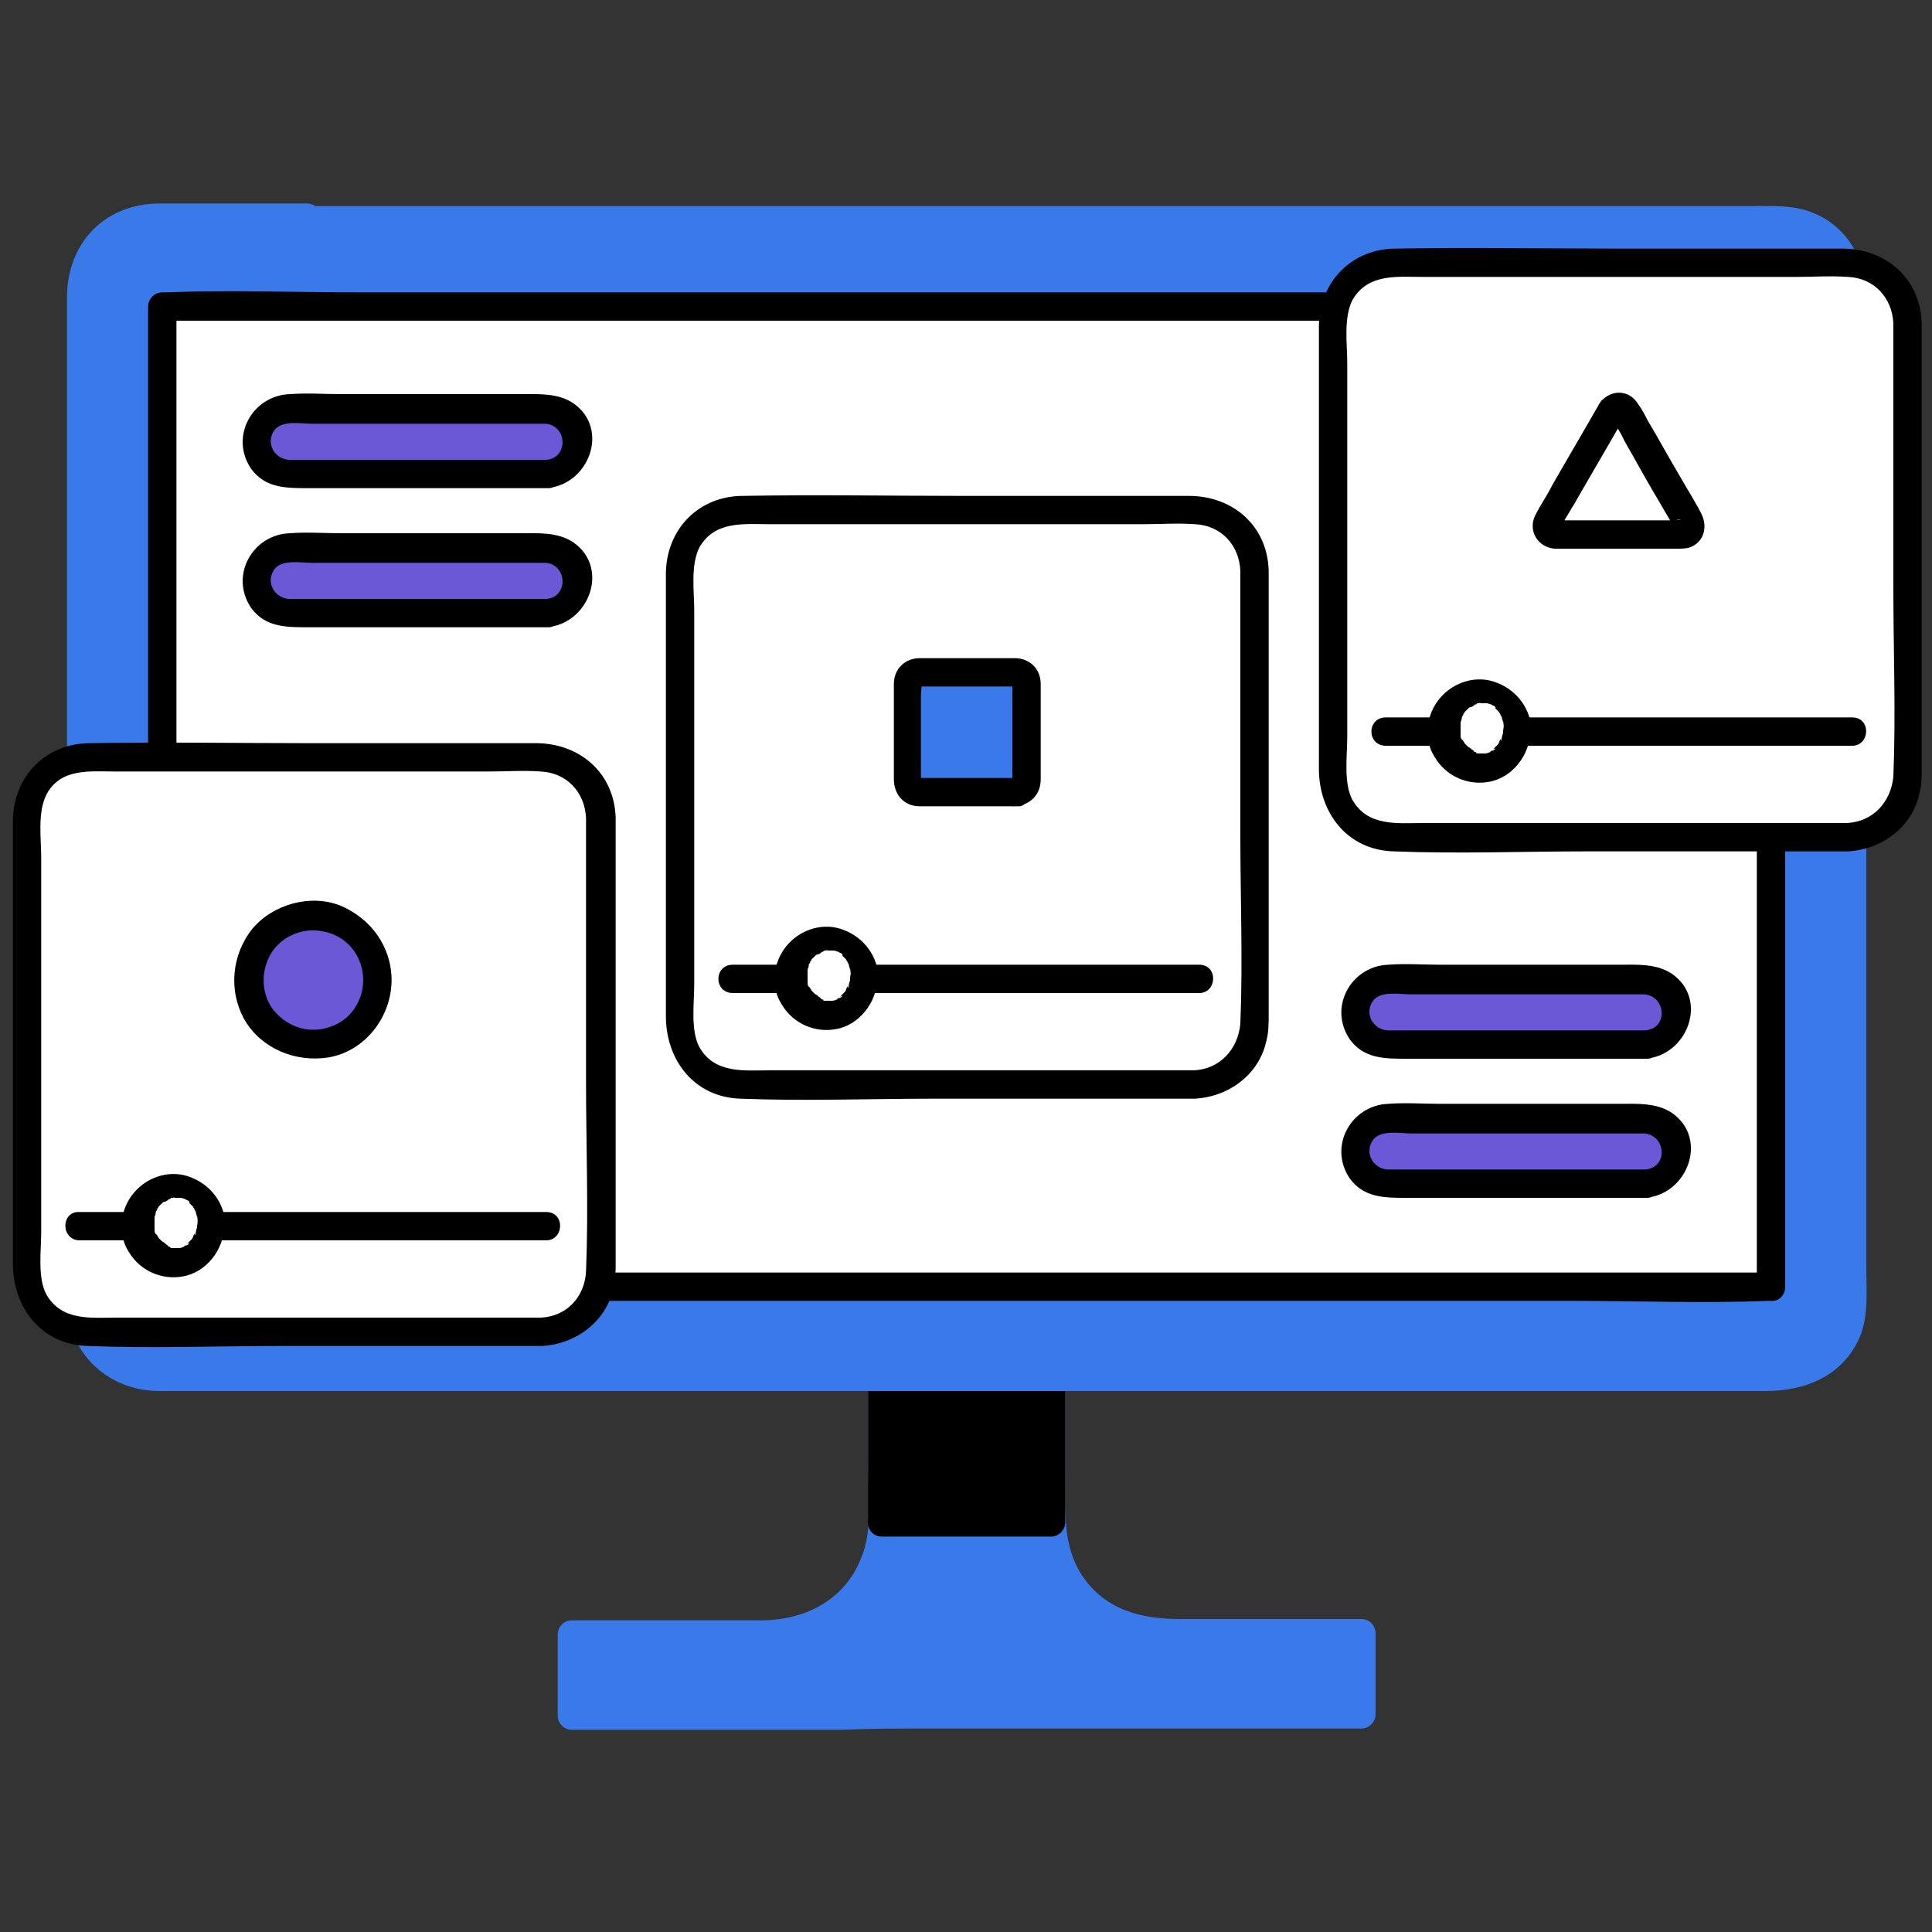 <?xml version="1.0" encoding="utf-8"?>
<!-- Generator: Adobe Illustrator 27.3.1, SVG Export Plug-In . SVG Version: 6.00 Build 0)  -->
<svg version="1.1" id="Layer_1" xmlns="http://www.w3.org/2000/svg" xmlns:xlink="http://www.w3.org/1999/xlink" x="0px" y="0px"
	 viewBox="0 0 150 150" style="enable-background:new 0 0 150 150;" xml:space="preserve">
<rect x="0" y="0" width="150" height="150" fill="#333333" stroke="none"/>
<style type="text/css">
	.st0{fill:#3979EA;}
	.st1{fill:#FFFFFF;}
	.st2{fill:#6B58D6;}
</style>
<g>
	<g>
		<g>
			<path class="st0" d="M72.1,133.1h33.6v-6.3H90.2c-4.8,0-8.7-3.9-8.7-8.7v-11.3H68.5v11.3c0,4.8-3.9,8.7-8.7,8.7H44.4v6.3H65H72.1
				z"/>
			<g>
				<path class="st0" d="M72.1,134.2c9.8,0,19.6,0,29.4,0c1.4,0,2.8,0,4.2,0c0.6,0,1.1-0.5,1.1-1.1c0-2.1,0-4.2,0-6.3
					c0-0.6-0.5-1.1-1.1-1.1c-4.7,0-9.4,0-14.1,0c-3,0-5.8-0.7-7.6-3.4c-1.5-2.3-1.3-5-1.3-7.6c0-2.6,0-5.2,0-7.8
					c0-0.6-0.5-1.1-1.1-1.1c-4.4,0-8.7,0-13.1,0c-0.6,0-1.1,0.5-1.1,1.1c0,2.3,0,4.5,0,6.8c0,2.4,0.4,5.2-0.6,7.4
					c-1.3,3.2-4.4,4.7-7.7,4.7c-2.6,0-5.3,0-7.9,0c-2.3,0-4.6,0-6.8,0c-0.6,0-1.1,0.5-1.1,1.1c0,2.1,0,4.2,0,6.3
					c0,0.6,0.5,1.1,1.1,1.1c7,0,14,0,21,0C67.6,134.2,69.8,134.2,72.1,134.2c1.4,0,1.5-2.2,0-2.2c-7.8,0-15.5,0-23.3,0
					c-1.5,0-2.9,0-4.4,0c0.4,0.4,0.8,0.8,1.1,1.1c0-2.1,0-4.2,0-6.3c-0.4,0.4-0.8,0.8-1.1,1.1c4.9,0,9.8,0,14.7,0
					c3.5,0,6.7-1.3,8.7-4.2c1.8-2.6,1.7-5.4,1.7-8.4c0-2.8,0-5.7,0-8.5c-0.4,0.4-0.8,0.8-1.1,1.1c4.4,0,8.7,0,13.1,0
					c-0.4-0.4-0.8-0.8-1.1-1.1c0,2.5,0,4.9,0,7.4c0,2.7-0.3,5.5,0.9,8.1c1.7,3.6,5.2,5.6,9.1,5.6c2.5,0,5.1,0,7.6,0
					c2.5,0,5.1,0,7.6,0c-0.4-0.4-0.8-0.8-1.1-1.1c0,2.1,0,4.2,0,6.3c0.4-0.4,0.8-0.8,1.1-1.1c-9.8,0-19.6,0-29.4,0
					c-1.4,0-2.8,0-4.2,0C70.6,132,70.6,134.2,72.1,134.2z"/>
			</g>
		</g>
		<g>
			<rect x="68.5" y="106.9" width="13.1" height="11.3"/>
			<g>
				<path d="M68.5,119.3c3.8,0,7.7,0,11.5,0c0.5,0,1.1,0,1.6,0c0.6,0,1.1-0.5,1.1-1.1c0-3.3,0-6.6,0-9.9c0-0.5,0-1,0-1.4
					c0-0.6-0.5-1.1-1.1-1.1c-3.8,0-7.7,0-11.5,0c-0.5,0-1.1,0-1.6,0c-0.6,0-1.1,0.5-1.1,1.1c0,3.3,0,6.6,0,9.9c0,0.5,0,1,0,1.4
					c0,1.4,2.2,1.5,2.2,0c0-3.3,0-6.6,0-9.9c0-0.5,0-1,0-1.4c-0.4,0.4-0.8,0.8-1.1,1.1c3.8,0,7.7,0,11.5,0c0.5,0,1.1,0,1.6,0
					c-0.4-0.4-0.8-0.8-1.1-1.1c0,3.3,0,6.6,0,9.9c0,0.5,0,1,0,1.4c0.4-0.4,0.8-0.8,1.1-1.1c-3.8,0-7.7,0-11.5,0c-0.5,0-1.1,0-1.6,0
					C67,117,67,119.3,68.5,119.3z"/>
			</g>
		</g>
		<g>
			<path class="st0" d="M23.8,16.9H138c3.1,0,5.7,2.6,5.7,5.7v78.5c0,3.1-2.6,5.7-5.7,5.7H12c-3.1,0-5.7-2.6-5.7-5.7V22.6
				c0-3.1,2.6-5.7,5.7-5.7H23.8z"/>
			<g>
				<path class="st0" d="M23.8,18c3.3,0,6.6,0,9.9,0c8.1,0,16.1,0,24.2,0c10.1,0,20.3,0,30.4,0c9.5,0,19,0,28.4,0
					c6.1,0,12.3,0,18.4,0c1,0,1.9,0,2.9,0c2.6,0.1,4.5,2.1,4.6,4.6c0,0.5,0,0.9,0,1.4c0,6.7,0,13.3,0,20c0,10.1,0,20.1,0,30.2
					c0,7.8,0,15.5,0,23.3c0,1.2,0,2.5,0,3.7c-0.1,2.6-2.1,4.5-4.6,4.6c-0.3,0-0.7,0-1,0c-4.8,0-9.5,0-14.3,0c-8.6,0-17.2,0-25.8,0
					c-10.2,0-20.4,0-30.6,0c-9.6,0-19.1,0-28.7,0c-6.7,0-13.4,0-20.1,0c-1.6,0-3.2,0-4.8,0c-2.8,0-5.2-1.6-5.3-4.6
					c-0.1-5,0-10,0-14.9c0-9.8,0-19.5,0-29.3c0-8.8,0-17.7,0-26.5c0-2.3,0-4.6,0-6.9c0-0.4,0-0.8,0-1.3c0.2-2.9,2.7-4.2,5.3-4.2
					C16.5,18,20.2,18,23.8,18c1.4,0,1.5-2.2,0-2.2c-3.8,0-7.6,0-11.4,0c-4.3,0-7.2,3.1-7.2,7.3c0,6,0,12,0,18c0,10.1,0,20.2,0,30.4
					c0,8.3,0,16.6,0,24.9c0,1.6,0,3.1,0,4.7c0.1,4,3.2,6.9,7.2,6.9c4.1,0,8.3,0,12.4,0c8.4,0,16.8,0,25.2,0c10.3,0,20.7,0,31,0
					c9.8,0,19.7,0,29.5,0c7.1,0,14.2,0,21.3,0c1.8,0,3.5,0,5.3,0c3.1,0,6-1.2,7.3-4.2c0.7-1.7,0.5-3.7,0.5-5.5c0-3.1,0-6.2,0-9.3
					c0-9.7,0-19.4,0-29.1c0-9.3,0-18.6,0-27.9c0-2.6,0-5.2,0-7.8c0-0.5,0-0.9,0-1.4c-0.1-2.8-1.6-5.3-4.2-6.3
					c-1.5-0.6-3.1-0.5-4.7-0.5c-2.3,0-4.6,0-6.9,0c-8.1,0-16.2,0-24.3,0c-10.3,0-20.5,0-30.8,0c-9.7,0-19.3,0-29,0
					c-6.1,0-12.3,0-18.4,0c-0.9,0-1.7,0-2.6,0C22.4,15.8,22.4,18,23.8,18z"/>
			</g>
		</g>
		<g>
			<rect x="12.5" y="23.8" class="st1" width="124.9" height="76.1"/>
			<g>
				<path d="M137.5,98.8c-4.1,0-8.3,0-12.4,0c-10,0-19.9,0-29.9,0c-12,0-24,0-36,0c-10.4,0-20.8,0-31.2,0c-3.4,0-6.9,0-10.3,0
					c-1.5,0-3.3-0.3-4.9,0c-0.1,0-0.1,0-0.2,0c0.4,0.4,0.8,0.8,1.1,1.1c0-8.6,0-17.3,0-25.9c0-13.6,0-27.3,0-40.9c0-3.1,0-6.2,0-9.3
					c-0.4,0.4-0.8,0.8-1.1,1.1c4.1,0,8.3,0,12.4,0c10,0,19.9,0,29.9,0c12,0,24,0,36,0c10.4,0,20.8,0,31.2,0c3.4,0,6.9,0,10.3,0
					c1.5,0,3.3,0.3,4.9,0c0.1,0,0.1,0,0.2,0c-0.4-0.4-0.8-0.8-1.1-1.1c0,8.6,0,17.3,0,25.9c0,13.6,0,27.3,0,40.9c0,3.1,0,6.2,0,9.3
					c0,1.4,2.2,1.5,2.2,0c0-8.6,0-17.3,0-25.9c0-13.6,0-27.3,0-40.9c0-3.1,0-6.2,0-9.3c0-0.6-0.5-1.1-1.1-1.1c-4.1,0-8.3,0-12.4,0
					c-10,0-19.9,0-29.9,0c-12,0-24,0-36,0c-10.4,0-20.8,0-31.2,0c-5,0-10.1-0.2-15.2,0c-0.1,0-0.1,0-0.2,0c-0.6,0-1.1,0.5-1.1,1.1
					c0,8.6,0,17.3,0,25.9c0,13.6,0,27.3,0,40.9c0,3.1,0,6.2,0,9.3c0,0.6,0.5,1.1,1.1,1.1c4.1,0,8.3,0,12.4,0c10,0,19.9,0,29.9,0
					c12,0,24,0,36,0c10.4,0,20.8,0,31.2,0c5,0,10.1,0.2,15.2,0c0.1,0,0.1,0,0.2,0C138.9,101.1,138.9,98.8,137.5,98.8z"/>
			</g>
		</g>
	</g>
	<g>
		<g>
			<g>
				<path class="st1" d="M42,103.4H6.6c-2.6,0-4.6-2.1-4.6-4.6V63.4c0-2.6,2.1-4.6,4.6-4.6H42c2.6,0,4.6,2.1,4.6,4.6v35.4
					C46.6,101.3,44.5,103.4,42,103.4z"/>
				<g>
					<path d="M42,102.3c-11,0-22,0-32.9,0c-2,0-4.3,0.3-5.5-1.8c-0.7-1.3-0.4-3.4-0.4-4.9c0-6.7,0-13.3,0-20c0-3,0-6,0-9
						c0-1.5-0.3-3.5,0.4-4.9C4.7,59.6,7,59.9,9,59.9c2.9,0,5.7,0,8.6,0c6.8,0,13.5,0,20.3,0c1.4,0,2.7-0.1,4.1,0
						c2,0.1,3.4,1.6,3.5,3.6c0,0.5,0,1.1,0,1.6c0,6.3,0,12.6,0,18.9c0,4.9,0.2,9.8,0,14.7C45.4,100.7,44,102.2,42,102.3
						c-1.4,0.1-1.5,2.3,0,2.2c2.6-0.1,5-1.8,5.6-4.4c0.2-0.7,0.2-1.4,0.2-2.1c0-2.5,0-4.9,0-7.4c0-7.3,0-14.6,0-21.9
						c0-1.7,0-3.5,0-5.2c-0.1-3.5-2.8-5.8-6.2-5.8c-5.9,0-11.7,0-17.6,0c-5.7,0-11.4-0.1-17,0c-3.4,0-5.9,2.5-6,5.9
						c0,1.9,0,3.8,0,5.7c0,7.3,0,14.6,0,21.8c0,2.3,0,4.7,0,7c0,3.4,2.2,6.3,5.8,6.4c5,0.2,10.1,0,15.1,0c6.4,0,12.8,0,19.1,0
						c0.4,0,0.8,0,1.1,0C43.4,104.5,43.4,102.3,42,102.3z"/>
				</g>
			</g>
			<g>
				<circle class="st2" cx="24.3" cy="76.1" r="5"/>
				<g>
					<path d="M28.2,76.1c0,1.6-1,3.1-2.5,3.6c-1.6,0.6-3.3,0.1-4.4-1.2c-1-1.2-1.1-3-0.3-4.4c0.8-1.4,2.5-2.1,4-1.8
						C26.9,72.6,28.2,74.2,28.2,76.1c0,1.4,2.3,1.5,2.2,0c0-2.6-1.6-4.8-4-5.8c-2.3-0.9-5.2-0.1-6.8,1.8c-1.6,2-1.9,4.8-0.6,7.1
						c1.3,2.2,3.9,3.3,6.5,2.9c2.9-0.5,4.9-3.2,4.9-6C30.5,74.6,28.2,74.6,28.2,76.1z"/>
				</g>
			</g>
			<g>
				<line class="st1" x1="6.2" y1="95.2" x2="42.4" y2="95.2"/>
				<g>
					<path d="M6.2,96.3c10.6,0,21.2,0,31.7,0c1.5,0,3,0,4.5,0c1.4,0,1.5-2.2,0-2.2c-10.6,0-21.2,0-31.7,0c-1.5,0-3,0-4.5,0
						C4.7,94,4.7,96.3,6.2,96.3L6.2,96.3z"/>
				</g>
			</g>
			<g>
				<circle class="st1" cx="13.6" cy="95.2" r="2.9"/>
				<g>
					<path d="M15.3,95.2c0,0.1,0,0.2,0,0.2c0,0.2,0-0.1,0-0.1c0,0-0.1,0.3-0.1,0.4c0,0,0,0.2-0.1,0.2c0,0,0.1-0.3,0-0.1
						c-0.1,0.1-0.1,0.3-0.2,0.4c-0.1,0.2,0.1-0.1,0,0c0,0-0.1,0.1-0.1,0.1c0,0-0.1,0.1-0.1,0.1c0,0,0,0-0.1,0.1
						c-0.1,0.1-0.1,0.1,0.1,0c0,0.1-0.2,0.2-0.3,0.2c0,0-0.1,0-0.1,0.1c-0.2,0.1,0.2-0.1,0,0c-0.1,0-0.2,0.1-0.4,0.1c0,0,0,0,0,0
						c-0.1,0-0.1,0,0.1,0c0,0-0.2,0-0.2,0c-0.1,0-0.3,0-0.4,0c-0.2,0,0.3,0.1,0,0c-0.1,0-0.2,0-0.2-0.1c-0.1,0-0.1,0-0.2-0.1
						c-0.2-0.1,0,0,0.1,0c0,0-0.3-0.1-0.3-0.2c-0.1,0-0.1-0.1-0.2-0.1c-0.1-0.1,0.2,0.2,0,0c0,0-0.3-0.3-0.3-0.3c0,0,0.1,0.2,0,0
						c0-0.1-0.1-0.1-0.1-0.2c0,0-0.1-0.1-0.1-0.1c0,0,0,0,0-0.1c-0.1-0.1,0-0.1,0,0.1c-0.1,0-0.1-0.3-0.1-0.4c0-0.1,0-0.1,0-0.2
						c-0.1-0.2,0,0.2,0-0.1c0-0.1,0-0.2,0-0.4c0,0,0-0.1,0-0.1c0-0.1,0-0.1,0,0.1c0,0,0-0.1,0-0.2c0-0.1,0.1-0.2,0.1-0.4
						c0.1-0.2-0.1,0.2,0,0c0-0.1,0.1-0.1,0.1-0.2c0-0.1,0.1-0.1,0.1-0.2c0.1-0.2,0,0,0,0c0,0,0.2-0.2,0.3-0.3c0,0,0.2-0.2,0.1-0.1
						c-0.1,0.1,0,0,0.1,0c0.1,0,0.3-0.2,0.4-0.2c0,0-0.3,0.1-0.1,0c0.1,0,0.1,0,0.2-0.1c0,0,0.1,0,0.1,0c0,0,0.3-0.1,0.1,0
						c-0.2,0,0.1,0,0.1,0c0.1,0,0.1,0,0.2,0c0.1,0,0.1,0,0.2,0c0.2,0-0.2-0.1,0,0c0.2,0,0.3,0.1,0.4,0.1c0.2,0.1-0.1-0.1,0,0
						c0.1,0.1,0.2,0.1,0.2,0.1c0,0,0.1,0.1,0.1,0.1c0,0,0.1,0.1,0.1,0.1c-0.1-0.1-0.1-0.1-0.1,0c0.1,0.1,0.2,0.2,0.3,0.3
						c0.2,0.2-0.1-0.2,0,0c0,0.1,0.1,0.1,0.1,0.2c0,0.1,0.1,0.1,0.1,0.2c0.1,0.2-0.1-0.2,0,0c0,0.1,0.1,0.3,0.1,0.4c0,0.2,0,0,0-0.1
						C15.4,94.9,15.3,95.1,15.3,95.2c0,0.6,0.5,1.2,1.1,1.1c0.6,0,1.1-0.5,1.1-1.1c0-1.7-1.1-3.2-2.7-3.8c-1.5-0.6-3.3-0.1-4.4,1.2
						c-1.1,1.3-1.3,3.2-0.4,4.6c0.9,1.5,2.6,2.2,4.2,1.9c1.8-0.3,3.2-2.1,3.2-3.9c0-0.6-0.5-1.2-1.1-1.1
						C15.9,94.1,15.4,94.5,15.3,95.2z"/>
				</g>
			</g>
		</g>
		<g>
			<g>
				<path class="st1" d="M92.7,84.2H57.3c-2.6,0-4.6-2.1-4.6-4.6V44.2c0-2.6,2.1-4.6,4.6-4.6h35.4c2.6,0,4.6,2.1,4.6,4.6v35.4
					C97.3,82.1,95.2,84.2,92.7,84.2z"/>
				<g>
					<path d="M92.7,83.1c-11,0-22,0-32.9,0c-2,0-4.3,0.3-5.5-1.8c-0.7-1.3-0.4-3.4-0.4-4.9c0-6.7,0-13.3,0-20c0-3,0-6,0-9
						c0-1.5-0.3-3.5,0.4-4.9c1.2-2.1,3.5-1.8,5.5-1.8c2.9,0,5.7,0,8.6,0c6.8,0,13.5,0,20.3,0c1.4,0,2.7-0.1,4.1,0
						c2,0.1,3.4,1.6,3.5,3.6c0,0.5,0,1.1,0,1.6c0,6.3,0,12.6,0,18.9c0,4.9,0.2,9.8,0,14.7C96.1,81.5,94.7,83,92.7,83.1
						c-1.4,0.1-1.5,2.3,0,2.2c2.6-0.1,5-1.8,5.6-4.4c0.2-0.7,0.2-1.4,0.2-2.1c0-2.5,0-4.9,0-7.4c0-7.3,0-14.6,0-21.9
						c0-1.7,0-3.5,0-5.2c-0.1-3.5-2.8-5.8-6.2-5.8c-5.9,0-11.7,0-17.6,0c-5.7,0-11.4-0.1-17,0c-3.4,0-5.9,2.5-6,5.9
						c0,1.9,0,3.8,0,5.7c0,7.3,0,14.6,0,21.8c0,2.3,0,4.7,0,7c0,3.4,2.2,6.3,5.8,6.4c5,0.2,10.1,0,15.1,0c6.4,0,12.8,0,19.1,0
						c0.4,0,0.8,0,1.1,0C94.1,85.3,94.1,83.1,92.7,83.1z"/>
				</g>
			</g>
			<g>
				<path class="st0" d="M78.8,61.5h-7.6c-0.5,0-0.9-0.4-0.9-0.9v-7.6c0-0.5,0.4-0.9,0.9-0.9h7.6c0.5,0,0.9,0.4,0.9,0.9v7.6
					C79.7,61.2,79.3,61.5,78.8,61.5z"/>
				<g>
					<path d="M78.8,60.4c-2.3,0-4.6,0-6.9,0c-0.2,0-0.4,0-0.5,0c-0.2,0-0.1,0-0.1,0c0.1,0.2,0.2,0.3,0.2,0.1c0-0.2,0-0.4,0-0.5
						c0-1.4,0-2.7,0-4.1c0-0.7,0-1.3,0-2c0-0.1,0.1-0.7,0-0.9c0.1,0.1-0.2,0.3-0.3,0.3c0,0,0,0,0.1,0c0.1,0,0.3,0,0.4,0
						c0.6,0,1.2,0,1.7,0c1.4,0,2.9,0,4.3,0c0.2,0,0.4,0,0.7,0c0.1,0,0.3,0,0.4,0c0,0-0.3-0.2-0.2-0.3c0,0.1,0,0.3,0,0.3
						c0,1.5,0,2.9,0,4.4c0,0.7,0,1.4,0,2.1c0,0.2,0,0.4,0,0.6C78.5,60.8,78.5,60.4,78.8,60.4c-0.6,0-1.1,0.5-1.1,1.1
						c0,0.6,0.5,1.2,1.1,1.1c1.2-0.1,2-0.9,2-2.1c0-0.5,0-1,0-1.5c0-1.6,0-3.2,0-4.7c0-0.4,0-0.8,0-1.2c0-1.2-0.9-2-2-2
						c-1.2,0-2.5,0-3.7,0s-2.5,0-3.7,0c-1.1,0-2,0.8-2,2c0,0.4,0,0.8,0,1.2c0,1.6,0,3.1,0,4.7c0,0.5,0,1,0,1.5c0,1.2,0.8,2.1,2,2.1
						c1.1,0,2.1,0,3.2,0c1.4,0,2.8,0,4.1,0c0.1,0,0.2,0,0.3,0C80.2,62.7,80.2,60.4,78.8,60.4z"/>
				</g>
			</g>
			<g>
				<line class="st1" x1="56.9" y1="76" x2="93.1" y2="76"/>
				<g>
					<path d="M56.9,77.1c10.6,0,21.2,0,31.7,0c1.5,0,3,0,4.5,0c1.4,0,1.5-2.2,0-2.2c-10.6,0-21.2,0-31.7,0c-1.5,0-3,0-4.5,0
						C55.4,74.9,55.4,77.1,56.9,77.1L56.9,77.1z"/>
				</g>
			</g>
			<g>
				<circle class="st1" cx="64.3" cy="76" r="2.9"/>
				<g>
					<path d="M66,76c0,0.1,0,0.2,0,0.2c0,0.2,0-0.1,0-0.1c0,0-0.1,0.3-0.1,0.4c0,0,0,0.2-0.1,0.2c0,0,0.1-0.3,0-0.1
						c-0.1,0.1-0.1,0.3-0.2,0.4c-0.1,0.2,0.1-0.1,0,0c0,0-0.1,0.1-0.1,0.1c0,0-0.1,0.1-0.1,0.1c0,0,0,0-0.1,0.1
						c-0.1,0.1-0.1,0.1,0.1,0c0,0.1-0.2,0.2-0.3,0.2c0,0-0.1,0-0.1,0.1c-0.2,0.1,0.2-0.1,0,0c-0.1,0-0.2,0.1-0.4,0.1c0,0,0,0,0,0
						c-0.1,0-0.1,0,0.1,0c0,0-0.2,0-0.2,0c-0.1,0-0.3,0-0.4,0c-0.2,0,0.3,0.1,0,0c-0.1,0-0.2,0-0.2-0.1c-0.1,0-0.1,0-0.2-0.1
						c-0.2-0.1,0,0,0.1,0c0,0-0.3-0.1-0.3-0.2c-0.1,0-0.1-0.1-0.2-0.1c-0.1-0.1,0.2,0.2,0,0c0,0-0.3-0.3-0.3-0.3c0,0,0.1,0.2,0,0
						c0-0.1-0.1-0.1-0.1-0.2c0,0-0.1-0.1-0.1-0.1c0,0,0,0,0-0.1c-0.1-0.1,0-0.1,0,0.1c-0.1,0-0.1-0.3-0.1-0.4c0-0.1,0-0.1,0-0.2
						c-0.1-0.2,0,0.2,0-0.1c0-0.1,0-0.2,0-0.4c0,0,0-0.1,0-0.1c0-0.1,0-0.1,0,0.1c0,0,0-0.1,0-0.2c0-0.1,0.1-0.2,0.1-0.4
						c0.1-0.2-0.1,0.2,0,0c0-0.1,0.1-0.1,0.1-0.2c0-0.1,0.1-0.1,0.1-0.2c0.1-0.2,0,0,0,0c0,0,0.2-0.2,0.3-0.3c0,0,0.2-0.2,0.1-0.1
						c-0.1,0.1,0,0,0.1,0c0.1,0,0.3-0.2,0.4-0.2c0,0-0.3,0.1-0.1,0c0.1,0,0.1,0,0.2-0.1c0,0,0.1,0,0.1,0c0,0,0.3-0.1,0.1,0
						c-0.2,0,0.1,0,0.1,0c0.1,0,0.1,0,0.2,0c0.1,0,0.1,0,0.2,0c0.2,0-0.2-0.1,0,0c0.2,0,0.3,0.1,0.4,0.1c0.2,0.1-0.1-0.1,0,0
						c0.1,0.1,0.2,0.1,0.2,0.1c0,0,0.1,0.1,0.1,0.1c0,0,0.1,0.1,0.1,0.1c-0.1-0.1-0.1-0.1-0.1,0c0.1,0.1,0.2,0.2,0.3,0.3
						c0.2,0.2-0.1-0.2,0,0c0,0.1,0.1,0.1,0.1,0.2c0,0.1,0.1,0.1,0.1,0.2c0.1,0.2-0.1-0.2,0,0c0,0.1,0.1,0.3,0.1,0.4c0,0.2,0,0,0-0.1
						C66.1,75.7,66,75.9,66,76c0,0.6,0.5,1.2,1.1,1.1c0.6,0,1.1-0.5,1.1-1.1c0-1.7-1.1-3.2-2.7-3.8c-1.5-0.6-3.3-0.1-4.4,1.2
						c-1.1,1.3-1.3,3.2-0.4,4.6c0.9,1.5,2.6,2.2,4.2,1.9c1.8-0.3,3.2-2.1,3.2-3.9c0-0.6-0.5-1.2-1.1-1.1C66.5,74.9,66,75.3,66,76z"
						/>
				</g>
			</g>
		</g>
		<g>
			<g>
				<path class="st1" d="M143.4,65H108c-2.6,0-4.6-2.1-4.6-4.6V25c0-2.6,2.1-4.6,4.6-4.6h35.4c2.6,0,4.6,2.1,4.6,4.6v35.4
					C148,62.9,145.9,65,143.4,65z"/>
				<g>
					<path d="M143.4,63.9c-11,0-22,0-32.9,0c-2,0-4.3,0.3-5.5-1.8c-0.7-1.3-0.4-3.4-0.4-4.9c0-6.7,0-13.3,0-20c0-3,0-6,0-9
						c0-1.5-0.3-3.5,0.4-4.9c1.2-2.1,3.5-1.8,5.5-1.8c2.9,0,5.7,0,8.6,0c6.8,0,13.5,0,20.3,0c1.4,0,2.7-0.1,4.1,0
						c2,0.1,3.4,1.6,3.5,3.6c0,0.5,0,1.1,0,1.6c0,6.3,0,12.6,0,18.9c0,4.9,0.2,9.8,0,14.7C146.8,62.3,145.4,63.8,143.4,63.9
						c-1.4,0.1-1.5,2.3,0,2.2c2.6-0.1,5-1.8,5.6-4.4c0.2-0.7,0.2-1.4,0.2-2.1c0-2.5,0-4.9,0-7.4c0-7.3,0-14.6,0-21.9
						c0-1.7,0-3.5,0-5.2c-0.1-3.5-2.8-5.8-6.2-5.8c-5.9,0-11.7,0-17.6,0c-5.7,0-11.4-0.1-17,0c-3.4,0-5.9,2.5-6,5.9
						c0,1.9,0,3.8,0,5.7c0,7.3,0,14.6,0,21.8c0,2.3,0,4.7,0,7c0,3.4,2.2,6.3,5.8,6.4c5,0.2,10.1,0,15.1,0c6.4,0,12.8,0,19.1,0
						c0.4,0,0.8,0,1.1,0C144.8,66.1,144.8,63.9,143.4,63.9z"/>
				</g>
			</g>
			<g>
				<path class="st1" d="M125.2,31.9l-5,8.7c-0.2,0.4,0.1,0.9,0.5,0.9h10c0.5,0,0.7-0.5,0.5-0.9l-5-8.7
					C126,31.5,125.4,31.5,125.2,31.9z"/>
				<g>
					<path d="M124.2,31.3c-1.2,2.1-2.5,4.3-3.7,6.4c-0.4,0.8-0.9,1.5-1.3,2.3c-0.6,1.2,0.2,2.5,1.5,2.6c0.3,0,0.7,0,1,0
						c2.8,0,5.6,0,8.4,0c0.4,0,0.8,0,1.1-0.1c1.1-0.4,1.4-1.6,0.9-2.6c-0.5-1-1.1-1.9-1.6-2.8c-0.9-1.5-1.7-3-2.6-4.5
						c-0.2-0.4-0.4-0.8-0.7-1.2C126.5,30.2,125,30.2,124.2,31.3c-0.4,0.5-0.1,1.3,0.4,1.5c0.6,0.3,1.2,0.1,1.5-0.4
						c-0.1,0.2-0.8,0.5-0.9,0c0,0,0,0,0,0.1c0,0.1,0.1,0.3,0.2,0.4c0.2,0.4,0.5,0.8,0.7,1.3c0.7,1.2,1.4,2.5,2.1,3.7
						c0.6,1,1.1,1.9,1.7,2.9c0.1,0.1,0.1,0.2,0.2,0.3c0.3,0.3-0.4-1.1,0.5-0.7c-0.2-0.1-0.5,0-0.7,0c-2.6,0-5.2,0-7.8,0
						c-0.4,0-0.8,0-1.3,0c-0.8,0,0.8,0.3,0.2,0.8c0.2-0.2,0.3-0.5,0.4-0.7c0.3-0.5,0.6-1,0.9-1.5c1.2-2.1,2.5-4.3,3.7-6.4
						C126.9,31.2,124.9,30.1,124.2,31.3z"/>
				</g>
			</g>
			<g>
				<line class="st1" x1="107.6" y1="56.8" x2="143.8" y2="56.8"/>
				<g>
					<path d="M107.6,57.9c10.6,0,21.2,0,31.7,0c1.5,0,3,0,4.5,0c1.4,0,1.5-2.2,0-2.2c-10.6,0-21.2,0-31.7,0c-1.5,0-3,0-4.5,0
						C106.1,55.7,106.1,57.9,107.6,57.9L107.6,57.9z"/>
				</g>
			</g>
			<g>
				<circle class="st1" cx="115" cy="56.8" r="2.9"/>
				<g>
					<path d="M116.7,56.8c0,0.1,0,0.2,0,0.2c0,0.2,0-0.1,0-0.1c0,0-0.1,0.3-0.1,0.4c0,0,0,0.2-0.1,0.2c0,0,0.1-0.3,0-0.1
						c-0.1,0.1-0.1,0.3-0.2,0.4c-0.1,0.2,0.1-0.1,0,0c0,0-0.1,0.1-0.1,0.1c0,0-0.1,0.1-0.1,0.1c0,0,0,0-0.1,0.1
						c-0.1,0.1-0.1,0.1,0.1,0c0,0.1-0.2,0.2-0.3,0.2c0,0-0.1,0-0.1,0.1c-0.2,0.1,0.2-0.1,0,0c-0.1,0-0.2,0.1-0.4,0.1c0,0,0,0,0,0
						c-0.1,0-0.1,0,0.1,0c0,0-0.2,0-0.2,0c-0.1,0-0.3,0-0.4,0c-0.2,0,0.3,0.1,0,0c-0.1,0-0.2,0-0.2-0.1c-0.1,0-0.1,0-0.2-0.1
						c-0.2-0.1,0,0,0.1,0c0,0-0.3-0.1-0.3-0.2c-0.1,0-0.1-0.1-0.2-0.1c-0.1-0.1,0.2,0.2,0,0c0,0-0.3-0.3-0.3-0.3c0,0,0.1,0.2,0,0
						c0-0.1-0.1-0.1-0.1-0.2c0,0-0.1-0.1-0.1-0.1c0,0,0,0,0-0.1c-0.1-0.1,0-0.1,0,0.1c-0.1,0-0.1-0.3-0.1-0.4c0-0.1,0-0.1,0-0.2
						c-0.1-0.2,0,0.2,0-0.1c0-0.1,0-0.2,0-0.4c0,0,0-0.1,0-0.1c0-0.1,0-0.1,0,0.1c0,0,0-0.1,0-0.2c0-0.1,0.1-0.2,0.1-0.4
						c0.1-0.2-0.1,0.2,0,0c0-0.1,0.1-0.1,0.1-0.2c0-0.1,0.1-0.1,0.1-0.2c0.1-0.2,0,0,0,0c0,0,0.2-0.2,0.3-0.3c0,0,0.2-0.2,0.1-0.1
						c-0.1,0.1,0,0,0.1,0c0.1,0,0.3-0.2,0.4-0.2c0,0-0.3,0.1-0.1,0c0.1,0,0.1,0,0.2-0.1c0,0,0.1,0,0.1,0c0,0,0.3-0.1,0.1,0
						c-0.2,0,0.1,0,0.1,0c0.1,0,0.1,0,0.2,0c0.1,0,0.1,0,0.2,0c0.2,0-0.2-0.1,0,0c0.2,0,0.3,0.1,0.4,0.1c0.2,0.1-0.1-0.1,0,0
						c0.1,0.1,0.2,0.1,0.2,0.1c0,0,0.1,0.1,0.1,0.1c0,0,0.1,0.1,0.1,0.1c-0.1-0.1-0.1-0.1-0.1,0c0.1,0.1,0.2,0.2,0.3,0.3
						c0.2,0.2-0.1-0.2,0,0c0,0.1,0.1,0.1,0.1,0.2c0,0.1,0.1,0.1,0.1,0.2c0.1,0.2-0.1-0.2,0,0c0,0.1,0.1,0.3,0.1,0.4c0,0.2,0,0,0-0.1
						C116.8,56.5,116.7,56.7,116.7,56.8c0,0.6,0.5,1.2,1.1,1.1c0.6,0,1.1-0.5,1.1-1.1c0-1.7-1.1-3.2-2.7-3.8
						c-1.5-0.6-3.3-0.1-4.4,1.2c-1.1,1.3-1.3,3.2-0.4,4.6c0.9,1.5,2.6,2.2,4.2,1.9c1.8-0.3,3.2-2.1,3.2-3.9c0-0.6-0.5-1.2-1.1-1.1
						C117.2,55.7,116.7,56.2,116.7,56.8z"/>
				</g>
			</g>
		</g>
	</g>
	<g>
		<g>
			<g>
				<path class="st2" d="M42.4,36.9h-20c-1.4,0-2.5-1.1-2.5-2.5v-0.1c0-1.4,1.1-2.5,2.5-2.5h20c1.4,0,2.5,1.1,2.5,2.5v0.1
					C44.8,35.8,43.7,36.9,42.4,36.9z"/>
				<g>
					<path d="M42.4,35.7c-6.4,0-12.8,0-19.1,0c-0.3,0-0.6,0-0.9,0c-1.1-0.1-1.8-1.3-1.1-2.3c0.6-0.8,2.1-0.5,2.9-0.5
						c3.9,0,7.8,0,11.8,0c1.8,0,3.6,0,5.4,0c0.3,0,0.6,0,1,0C44.1,33.1,44.1,35.6,42.4,35.7c-1.4,0.1-1.4,2.3,0,2.2
						c3.3-0.2,5-4.6,2.1-6.6c-1.2-0.8-2.7-0.7-4.1-0.7c-4.6,0-9.3,0-13.9,0c-1.3,0-2.7-0.1-4,0c-2.9,0.1-4.7,3.3-3,5.8
						c1.1,1.5,2.7,1.5,4.4,1.5c2.1,0,4.1,0,6.2,0c4.1,0,8.2,0,12.4,0C43.8,38,43.8,35.7,42.4,35.7z"/>
				</g>
			</g>
			<g>
				<path class="st2" d="M42.4,47.6h-20c-1.4,0-2.5-1.1-2.5-2.5v-0.1c0-1.4,1.1-2.5,2.5-2.5h20c1.4,0,2.5,1.1,2.5,2.5v0.1
					C44.8,46.5,43.7,47.6,42.4,47.6z"/>
				<g>
					<path d="M42.4,46.5c-6.4,0-12.8,0-19.1,0c-0.3,0-0.6,0-0.9,0c-1.1-0.1-1.8-1.3-1.1-2.3c0.6-0.8,2.1-0.5,2.9-0.5
						c3.9,0,7.8,0,11.8,0c1.8,0,3.6,0,5.4,0c0.3,0,0.6,0,1,0C44.1,43.9,44.1,46.4,42.4,46.5c-1.4,0.1-1.4,2.3,0,2.2
						c3.3-0.2,5-4.6,2.1-6.6c-1.2-0.8-2.7-0.7-4.1-0.7c-4.6,0-9.3,0-13.9,0c-1.3,0-2.7-0.1-4,0c-2.9,0.1-4.7,3.3-3,5.8
						c1.1,1.5,2.7,1.5,4.4,1.5c2.1,0,4.1,0,6.2,0c4.1,0,8.2,0,12.4,0C43.8,48.8,43.8,46.5,42.4,46.5z"/>
				</g>
			</g>
		</g>
		<g>
			<g>
				<path class="st2" d="M127.7,81.2h-20c-1.4,0-2.5-1.1-2.5-2.5v-0.1c0-1.4,1.1-2.5,2.5-2.5h20c1.4,0,2.5,1.1,2.5,2.5v0.1
					C130.1,80.1,129,81.2,127.7,81.2z"/>
				<g>
					<path d="M127.7,80c-6.4,0-12.8,0-19.1,0c-0.3,0-0.6,0-0.9,0c-1.1-0.1-1.8-1.3-1.1-2.3c0.6-0.8,2.1-0.5,2.9-0.5
						c3.9,0,7.8,0,11.8,0c1.8,0,3.6,0,5.4,0c0.3,0,0.6,0,1,0C129.4,77.4,129.5,79.9,127.7,80c-1.4,0.1-1.4,2.3,0,2.2
						c3.3-0.2,5-4.6,2.1-6.6c-1.2-0.8-2.7-0.7-4.1-0.7c-4.6,0-9.3,0-13.9,0c-1.3,0-2.7-0.1-4,0c-2.9,0.1-4.7,3.3-3,5.8
						c1.1,1.5,2.7,1.5,4.4,1.5c2.1,0,4.1,0,6.2,0c4.1,0,8.2,0,12.4,0C129.1,82.3,129.1,80,127.7,80z"/>
				</g>
			</g>
			<g>
				<path class="st2" d="M127.7,92h-20c-1.4,0-2.5-1.1-2.5-2.5v-0.1c0-1.4,1.1-2.5,2.5-2.5h20c1.4,0,2.5,1.1,2.5,2.5v0.1
					C130.1,90.9,129,92,127.7,92z"/>
				<g>
					<path d="M127.7,90.8c-6.4,0-12.8,0-19.1,0c-0.3,0-0.6,0-0.9,0c-1.1-0.1-1.8-1.3-1.1-2.3c0.6-0.8,2.1-0.5,2.9-0.5
						c3.9,0,7.8,0,11.8,0c1.8,0,3.6,0,5.4,0c0.3,0,0.6,0,1,0C129.4,88.2,129.5,90.7,127.7,90.8c-1.4,0.1-1.4,2.3,0,2.2
						c3.3-0.2,5-4.6,2.1-6.6c-1.2-0.8-2.7-0.7-4.1-0.7c-4.6,0-9.3,0-13.9,0c-1.3,0-2.7-0.1-4,0c-2.9,0.1-4.7,3.3-3,5.8
						c1.1,1.5,2.7,1.5,4.4,1.5c2.1,0,4.1,0,6.2,0c4.1,0,8.2,0,12.4,0C129.1,93.1,129.1,90.8,127.7,90.8z"/>
				</g>
			</g>
		</g>
	</g>
</g>
</svg>
